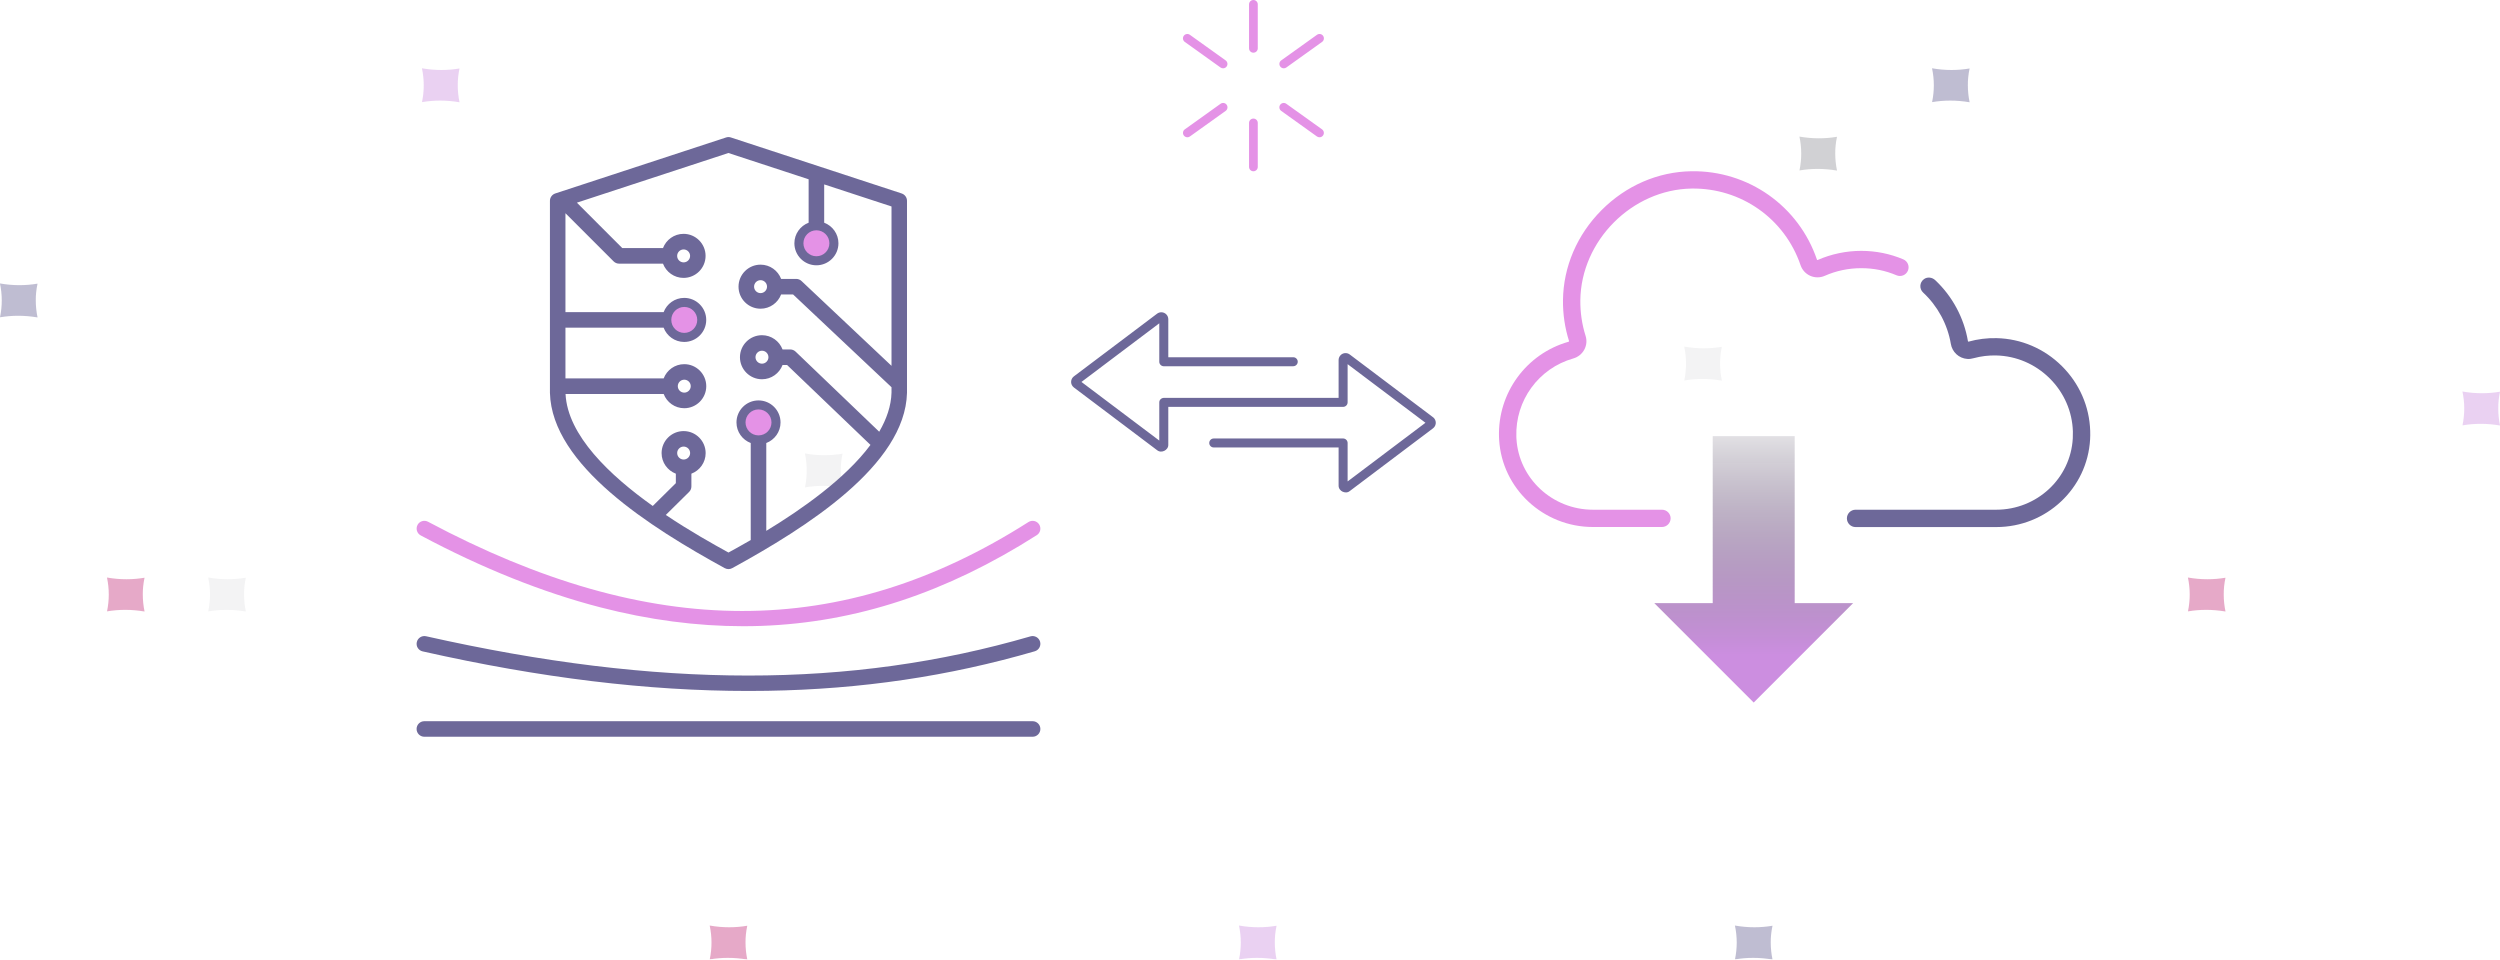 <?xml version="1.0" encoding="UTF-8"?> <svg xmlns="http://www.w3.org/2000/svg" xmlns:xlink="http://www.w3.org/1999/xlink" id="Layer_2" data-name="Layer 2" viewBox="0 0 806.92 309.71"><defs><style> .cls-1 { fill: #e492e6; } .cls-2 { fill: url(#linear-gradient); } .cls-3 { opacity: .13; } .cls-3, .cls-4 { fill: #1e1e2d; } .cls-4 { opacity: .5; } .cls-5 { fill: #c22c77; } .cls-6 { opacity: .41; } .cls-7 { fill: #635d90; } .cls-8 { fill: #cc8ee0; } .cls-9 { fill: #6d6899; } </style><linearGradient id="linear-gradient" x1="-8273.1" y1="-3242.59" x2="-8273.1" y2="-3325.17" gradientTransform="translate(-7707.06 -3113.88) rotate(-180)" gradientUnits="userSpaceOnUse"><stop offset="0" stop-color="#1e1e2d" stop-opacity="0"></stop><stop offset="1" stop-color="#cc8ee0"></stop></linearGradient></defs><g id="smarter_recovery_white" data-name="smarter recovery white"><g class="cls-6"><path class="cls-5" d="M46.61,197.37c-2.08-.35-4.17-.53-6.19-.53h-.03c-1.98,0-3.93.17-5.84.49v-.02c.37-1.8.56-3.61.56-5.39,0-1.87-.2-3.71-.58-5.51h.04c2.08.37,4.18.55,6.24.55s3.93-.17,5.84-.49v.03c-.39,1.86-.58,3.68-.56,5.4,0,1.85.2,3.68.57,5.47h-.04s0,0,0,0Z"></path><path class="cls-3" d="M79.29,197.37c-2.08-.35-4.17-.53-6.19-.53h-.03c-1.98,0-3.93.17-5.84.49v-.02c.37-1.8.56-3.61.56-5.39,0-1.87-.2-3.71-.58-5.51h.04c2.08.37,4.18.55,6.24.55s3.93-.17,5.84-.49v.03c-.39,1.86-.58,3.68-.56,5.4,0,1.85.2,3.68.57,5.47h-.04s0,0,0,0Z"></path><path class="cls-5" d="M718.27,197.37c-2.08-.35-4.17-.53-6.19-.53h-.03c-1.98,0-3.93.17-5.84.49v-.02c.37-1.8.56-3.61.56-5.39,0-1.87-.2-3.71-.58-5.51h.04c2.08.37,4.18.55,6.24.55s3.93-.17,5.84-.49v.03c-.39,1.86-.58,3.68-.56,5.4,0,1.85.2,3.68.57,5.47h-.04s0,0,0,0Z"></path><path class="cls-5" d="M241.15,309.7c-2.08-.35-4.17-.53-6.19-.53h-.03c-1.98,0-3.93.17-5.84.49v-.02c.37-1.8.56-3.61.56-5.39,0-1.87-.2-3.71-.58-5.51h.04c2.08.37,4.18.55,6.24.55s3.93-.17,5.84-.49v.03c-.39,1.86-.58,3.68-.56,5.4,0,1.85.2,3.68.57,5.47h-.04s0,0,0,0Z"></path><path class="cls-7" d="M572.06,309.7c-2.08-.35-4.17-.53-6.19-.53h-.03c-1.98,0-3.93.17-5.84.49v-.02c.37-1.8.56-3.61.56-5.39,0-1.87-.2-3.71-.58-5.51h.04c2.08.37,4.18.55,6.24.55s3.93-.17,5.84-.49v.03c-.39,1.86-.58,3.68-.56,5.4,0,1.85.2,3.68.57,5.47h-.04s0,0,0,0Z"></path><path class="cls-3" d="M271.89,157.34c-2.08-.35-4.17-.53-6.19-.53h-.03c-1.98,0-3.93.17-5.84.49v-.02c.37-1.8.56-3.61.56-5.39,0-1.87-.2-3.71-.58-5.51h.04c2.08.37,4.18.55,6.24.55s3.93-.17,5.84-.49v.03c-.39,1.86-.58,3.68-.56,5.4,0,1.85.2,3.68.57,5.47h-.04s0,0,0,0Z"></path><path class="cls-7" d="M12.07,102.45c-2.08-.35-4.17-.53-6.19-.53h-.03c-1.98,0-3.93.17-5.84.49v-.02c.37-1.8.56-3.61.56-5.39,0-1.87-.2-3.71-.58-5.51h.04c2.08.37,4.18.55,6.24.55s3.93-.17,5.84-.49v.03c-.39,1.86-.58,3.68-.56,5.4,0,1.85.2,3.68.57,5.47h-.04s0,0,0,0Z"></path><path class="cls-8" d="M806.88,137.33c-2.08-.35-4.17-.53-6.19-.53h-.03c-1.98,0-3.93.17-5.84.49v-.02c.37-1.8.56-3.61.56-5.39,0-1.87-.2-3.71-.58-5.51h.04c2.08.37,4.18.55,6.24.55s3.93-.17,5.84-.49v.03c-.39,1.86-.58,3.68-.56,5.4,0,1.85.2,3.68.57,5.47h-.04s0,0,0,0Z"></path><path class="cls-8" d="M411.99,309.7c-2.08-.35-4.17-.53-6.19-.53h-.03c-1.98,0-3.93.17-5.84.49v-.02c.37-1.8.56-3.61.56-5.39,0-1.87-.2-3.71-.58-5.51h.04c2.08.37,4.18.55,6.24.55s3.93-.17,5.84-.49v.03c-.39,1.86-.58,3.68-.56,5.4,0,1.85.2,3.68.57,5.47h-.04s0,0,0,0Z"></path><path class="cls-3" d="M555.7,122.84c-2.08-.35-4.17-.53-6.19-.53h-.03c-1.98,0-3.93.17-5.84.49v-.02c.37-1.8.56-3.61.56-5.39,0-1.87-.2-3.71-.58-5.51h.04c2.08.37,4.18.55,6.24.55s3.93-.17,5.84-.49v.03c-.39,1.86-.58,3.68-.56,5.4,0,1.85.2,3.68.57,5.47h-.04s0,0,0,0Z"></path><path class="cls-4" d="M592.88,55.05c-2.08-.35-4.17-.53-6.19-.53h-.03c-1.98,0-3.93.17-5.84.49v-.02c.37-1.8.56-3.61.56-5.39,0-1.87-.2-3.71-.58-5.51h.04c2.08.37,4.18.55,6.24.55s3.93-.17,5.84-.49v.03c-.39,1.86-.58,3.68-.56,5.4,0,1.85.2,3.68.57,5.47h-.04s0,0,0,0Z"></path><path class="cls-8" d="M148.27,33c-2.08-.35-4.17-.53-6.19-.53h-.03c-1.98,0-3.93.17-5.84.49v-.02c.37-1.8.56-3.61.56-5.39,0-1.87-.2-3.71-.58-5.51h.04c2.08.37,4.18.55,6.24.55s3.93-.17,5.84-.49v.03c-.39,1.86-.58,3.68-.56,5.4,0,1.85.2,3.68.57,5.47h-.04s0,0,0,0Z"></path><path class="cls-7" d="M635.68,33c-2.08-.35-4.17-.53-6.19-.53h-.03c-1.98,0-3.93.17-5.84.49v-.02c.37-1.8.56-3.61.56-5.39,0-1.87-.2-3.71-.58-5.51h.04c2.08.37,4.18.55,6.24.55s3.93-.17,5.84-.49v.03c-.39,1.86-.58,3.68-.56,5.4,0,1.85.2,3.68.57,5.47h-.04s0,0,0,0Z"></path></g><g><path class="cls-1" d="M394.77,22.05c-.28,0-.57-.09-.82-.26l-11.54-8.26c-.63-.45-.78-1.34-.33-1.97.45-.63,1.34-.78,1.97-.33l11.54,8.26c.63.45.78,1.34.33,1.97-.28.39-.71.59-1.15.59Z"></path><path class="cls-1" d="M425.89,44.31c-.28,0-.57-.09-.82-.26l-11.54-8.26c-.63-.45-.78-1.34-.33-1.97.45-.63,1.34-.78,1.97-.33l11.54,8.26c.63.45.78,1.34.33,1.97-.28.39-.71.59-1.15.59Z"></path><path class="cls-1" d="M414.36,22.05c-.44,0-.87-.21-1.15-.59-.45-.63-.31-1.52.33-1.97l11.54-8.26c.63-.45,1.52-.31,1.97.33.45.63.31,1.52-.33,1.97l-11.54,8.26c-.25.18-.54.26-.82.26Z"></path><path class="cls-1" d="M383.24,44.31c-.44,0-.87-.21-1.15-.59-.45-.63-.31-1.52.33-1.97l11.54-8.26c.63-.45,1.52-.31,1.97.33.45.63.31,1.52-.33,1.97l-11.54,8.26c-.25.18-.54.26-.82.26Z"></path><path class="cls-1" d="M404.56,17.01c-.78,0-1.41-.63-1.41-1.41V1.41c0-.78.63-1.41,1.41-1.41s1.41.63,1.41,1.41v14.19c0,.78-.63,1.41-1.41,1.41Z"></path><path class="cls-1" d="M404.56,55.28c-.78,0-1.41-.63-1.41-1.41v-14.19c0-.78.63-1.41,1.41-1.41s1.41.63,1.41,1.41v14.19c0,.78-.63,1.41-1.41,1.41Z"></path></g><g><g><g><path class="cls-1" d="M539.23,167.32c0-1.54-1.25-2.8-2.8-2.8h-22.27c-13.08,0-23.93-10.06-24.7-22.89-.01-.24-.03-.47-.03-.71-.38-11.67,7.19-22.05,18.4-25.23,1.51-.43,2.79-1.46,3.53-2.84.74-1.37.89-2.95.42-4.43-1.17-3.7-1.74-7.56-1.7-11.48.22-19.26,16.68-35.78,35.93-36.08,15.92-.23,30.05,9.7,35.16,24.76.52,1.52,1.66,2.76,3.13,3.41,1.48.65,3.18.65,4.66,0,3.72-1.64,7.69-2.47,11.78-2.47s7.8.77,11.41,2.3c1.42.6,3.06-.06,3.66-1.49.6-1.42-.06-3.06-1.49-3.66-4.31-1.82-8.88-2.74-13.59-2.74s-9.59.99-14.03,2.94c-.02,0-.09.04-.16,0-.06-.03-.08-.07-.08-.09-5.9-17.36-22.2-28.83-40.54-28.55-10.79.17-21.09,4.63-28.99,12.56-7.9,7.93-12.32,18.25-12.45,29.04-.05,4.51.61,8.97,1.96,13.23,0,.02.01.04-.01.09-.02.04-.06.08-.14.11-13.68,3.89-22.92,16.55-22.46,30.79,0,.29.02.58.04.86.95,15.78,14.26,28.15,30.28,28.15h22.27c1.54,0,2.8-1.25,2.8-2.79h0Z"></path><path class="cls-9" d="M596.12,167.32c0,1.54,1.25,2.8,2.8,2.8h45.4c16.12,0,29.42-12.44,30.3-28.32.05-.89.06-1.8.03-2.7h0c-.24-7.91-3.5-15.35-9.17-20.97-5.67-5.62-13.14-8.81-21.05-8.99-3.07-.07-6.12.31-9.05,1.13-.02,0-.05.01-.1-.02-.04-.02-.09-.07-.1-.16-1.26-7.47-5-14.45-10.55-19.66-1-.94-2.53-1.14-3.63-.34-1.48,1.07-1.55,3.15-.28,4.33,4.71,4.39,7.89,10.28,8.95,16.59.43,2.56,2.53,4.65,5.35,4.85.69.05,1.38-.08,2.06-.26,2.34-.63,4.77-.93,7.23-.87,6.47.15,12.59,2.76,17.24,7.37,4.65,4.61,7.32,10.71,7.51,17.17.02.74.01,1.48-.03,2.22-.71,12.92-11.56,23.03-24.71,23.03h-45.4c-1.54,0-2.8,1.25-2.8,2.8h0Z"></path></g><polygon class="cls-2" points="533.96 194.68 566.04 226.76 598.12 194.68 579.27 194.68 579.27 140.78 552.81 140.78 552.81 194.68 533.96 194.68"></polygon></g><g><path class="cls-9" d="M233.93,183.38c.38.2.79.31,1.2.31s.83-.1,1.2-.31c23.93-13.1,55.81-33.22,56.42-56.57v-61.99c0-1.08-.7-2.04-1.73-2.38l-55.11-18.07c-.51-.17-1.05-.17-1.56,0l-55.12,18.07c-1.03.34-1.73,1.3-1.73,2.38v61.99c.61,23.35,32.49,43.46,56.42,56.57ZM235.13,49.39l25.87,8.48v14.01c-2.68,1.02-4.6,3.6-4.6,6.64,0,3.92,3.19,7.11,7.11,7.11s7.11-3.19,7.11-7.11c0-3.04-1.92-5.62-4.6-6.64v-12.36l21.73,7.12v51.44l-29.05-27.38c-.46-.44-1.08-.68-1.72-.68h-4.86c-1.02-2.68-3.6-4.6-6.64-4.6-3.92,0-7.11,3.19-7.11,7.11s3.19,7.11,7.11,7.11c3.04,0,5.62-1.92,6.64-4.6h3.86l31.77,29.94v1.75c-.12,4.28-1.58,8.51-3.97,12.62l-26.99-25.86c-.47-.45-1.09-.7-1.73-.7h-2.48c-1.02-2.68-3.6-4.6-6.64-4.6-3.92,0-7.11,3.19-7.11,7.11s3.19,7.11,7.11,7.11c3.04,0,5.62-1.92,6.64-4.6h1.47l26.91,25.79c-8.2,11.02-22.31,20.86-33.63,27.74v-28.35c2.68-1.02,4.6-3.6,4.6-6.64,0-3.92-3.19-7.11-7.11-7.11s-7.11,3.19-7.11,7.11c0,3.04,1.92,5.63,4.6,6.64v31.32c-2.74,1.58-5.19,2.94-7.18,4.03-4.82-2.65-12.36-6.85-20.23-12.13l7.52-7.43c.48-.47.74-1.11.74-1.78v-4.11c2.68-1.02,4.6-3.6,4.6-6.64,0-3.92-3.19-7.11-7.11-7.11s-7.11,3.19-7.11,7.11c0,3.04,1.92,5.62,4.6,6.64v3.06l-7.45,7.36c-13.88-9.88-27.5-22.79-28.15-36.15h31.67c1.02,2.68,3.6,4.6,6.64,4.6,3.92,0,7.11-3.19,7.11-7.11s-3.19-7.11-7.11-7.11c-3.04,0-5.62,1.92-6.64,4.6h-31.7v-16.37h31.69c1.02,2.68,3.6,4.6,6.64,4.6,3.92,0,7.11-3.19,7.11-7.11s-3.19-7.11-7.11-7.11c-3.04,0-5.62,1.92-6.64,4.6h-31.69v-31.93l15.54,15.54c.47.47,1.11.74,1.77.74h14.17c1.02,2.68,3.6,4.6,6.64,4.6,3.92,0,7.11-3.19,7.11-7.11s-3.19-7.11-7.11-7.11c-3.04,0-5.62,1.92-6.64,4.6h-13.13l-14.66-14.66,48.92-16.04ZM247.57,92.52c0,1.15-.94,2.09-2.09,2.09s-2.09-.94-2.09-2.09.94-2.09,2.09-2.09,2.09.94,2.09,2.09ZM248.03,115.29c0,1.15-.94,2.09-2.09,2.09s-2.09-.94-2.09-2.09.94-2.09,2.09-2.09c1.15,0,2.09.94,2.09,2.09ZM218.57,146.23c0-1.15.94-2.09,2.09-2.09s2.09.94,2.09,2.09-.94,2.09-2.09,2.09c-1.16,0-2.09-.94-2.09-2.09ZM218.77,124.64c0-1.15.94-2.09,2.09-2.09s2.09.94,2.09,2.09-.94,2.09-2.09,2.09-2.09-.94-2.09-2.09ZM218.56,82.6c0-1.15.94-2.09,2.09-2.09s2.09.94,2.09,2.09-.94,2.09-2.09,2.09-2.09-.94-2.09-2.09ZM335.8,235.29c0,1.38-1.12,2.51-2.51,2.51h-196.32c-1.38,0-2.51-1.12-2.51-2.51s1.12-2.51,2.51-2.51h196.32c1.38,0,2.51,1.12,2.51,2.51ZM134.53,207.26c.3-1.35,1.64-2.2,2.99-1.9,75.07,16.9,137.06,16.92,195.07.04,1.33-.39,2.72.38,3.11,1.7s-.38,2.72-1.7,3.11c-27.81,8.09-56.02,12.26-86.26,12.76-2.04.03-4.09.05-6.15.05-32.6,0-67.07-4.19-105.16-12.77-1.36-.3-2.21-1.64-1.9-2.99h0Z"></path><path class="cls-1" d="M134.76,169.43c.65-1.22,2.17-1.68,3.39-1.03,72.04,38.38,133.62,38.41,193.8.1,1.17-.74,2.72-.4,3.46.77.74,1.17.4,2.72-.77,3.46-29.21,18.6-58.3,28.18-88.93,29.29-1.95.07-3.9.1-5.87.1-14.96,0-30.43-2.04-46.07-6.09-18.59-4.81-38.1-12.61-57.97-23.21-1.22-.65-1.68-2.17-1.03-3.39h0Z"></path><circle class="cls-1" cx="244.82" cy="136.34" r="4.19"></circle><circle class="cls-1" cx="263.51" cy="78.52" r="4.19"></circle><circle class="cls-1" cx="220.86" cy="103.26" r="4.19"></circle></g></g><path class="cls-9" d="M433.32,158.68c.63.31,1.57.44,2.31-.16l26.9-20.27c.99-.75,1.19-2.16.44-3.15-.13-.17-.28-.32-.45-.44h0s-26.86-20.24-26.86-20.24c-.48-.36-1.07-.51-1.67-.43-.6.08-1.12.39-1.48.88-.29.39-.45.87-.45,1.36v12.19h-56.43c-.85.05-1.45.69-1.45,1.45v12.33l-25.12-18.92,25.12-18.93v12.41c0,.76.6,1.4,1.36,1.45h41.85s0,0,.01,0c.81,0,1.46-.64,1.47-1.44,0-.39-.14-.75-.42-1.03-.27-.28-.63-.43-1.02-.43h-40.34v-12.27c0-1.24-1.01-2.25-2.25-2.25-.49,0-.97.16-1.36.45l-26.86,20.24c-.99.75-1.19,2.16-.44,3.15.13.17.28.32.44.44l26.86,20.24c.78.63,1.72.51,2.35.19.63-.31,1.29-.99,1.26-1.94v-12.24s56.55,0,56.55,0c.75-.06,1.33-.7,1.33-1.45v-12.33l25.12,18.92-25.12,18.93v-12.41c0-.75-.59-1.39-1.35-1.45h-41.86c-.8,0-1.45.64-1.45,1.45s.65,1.45,1.45,1.45h40.3v12.27c-.03,1,.63,1.68,1.26,1.99Z"></path></g></svg> 